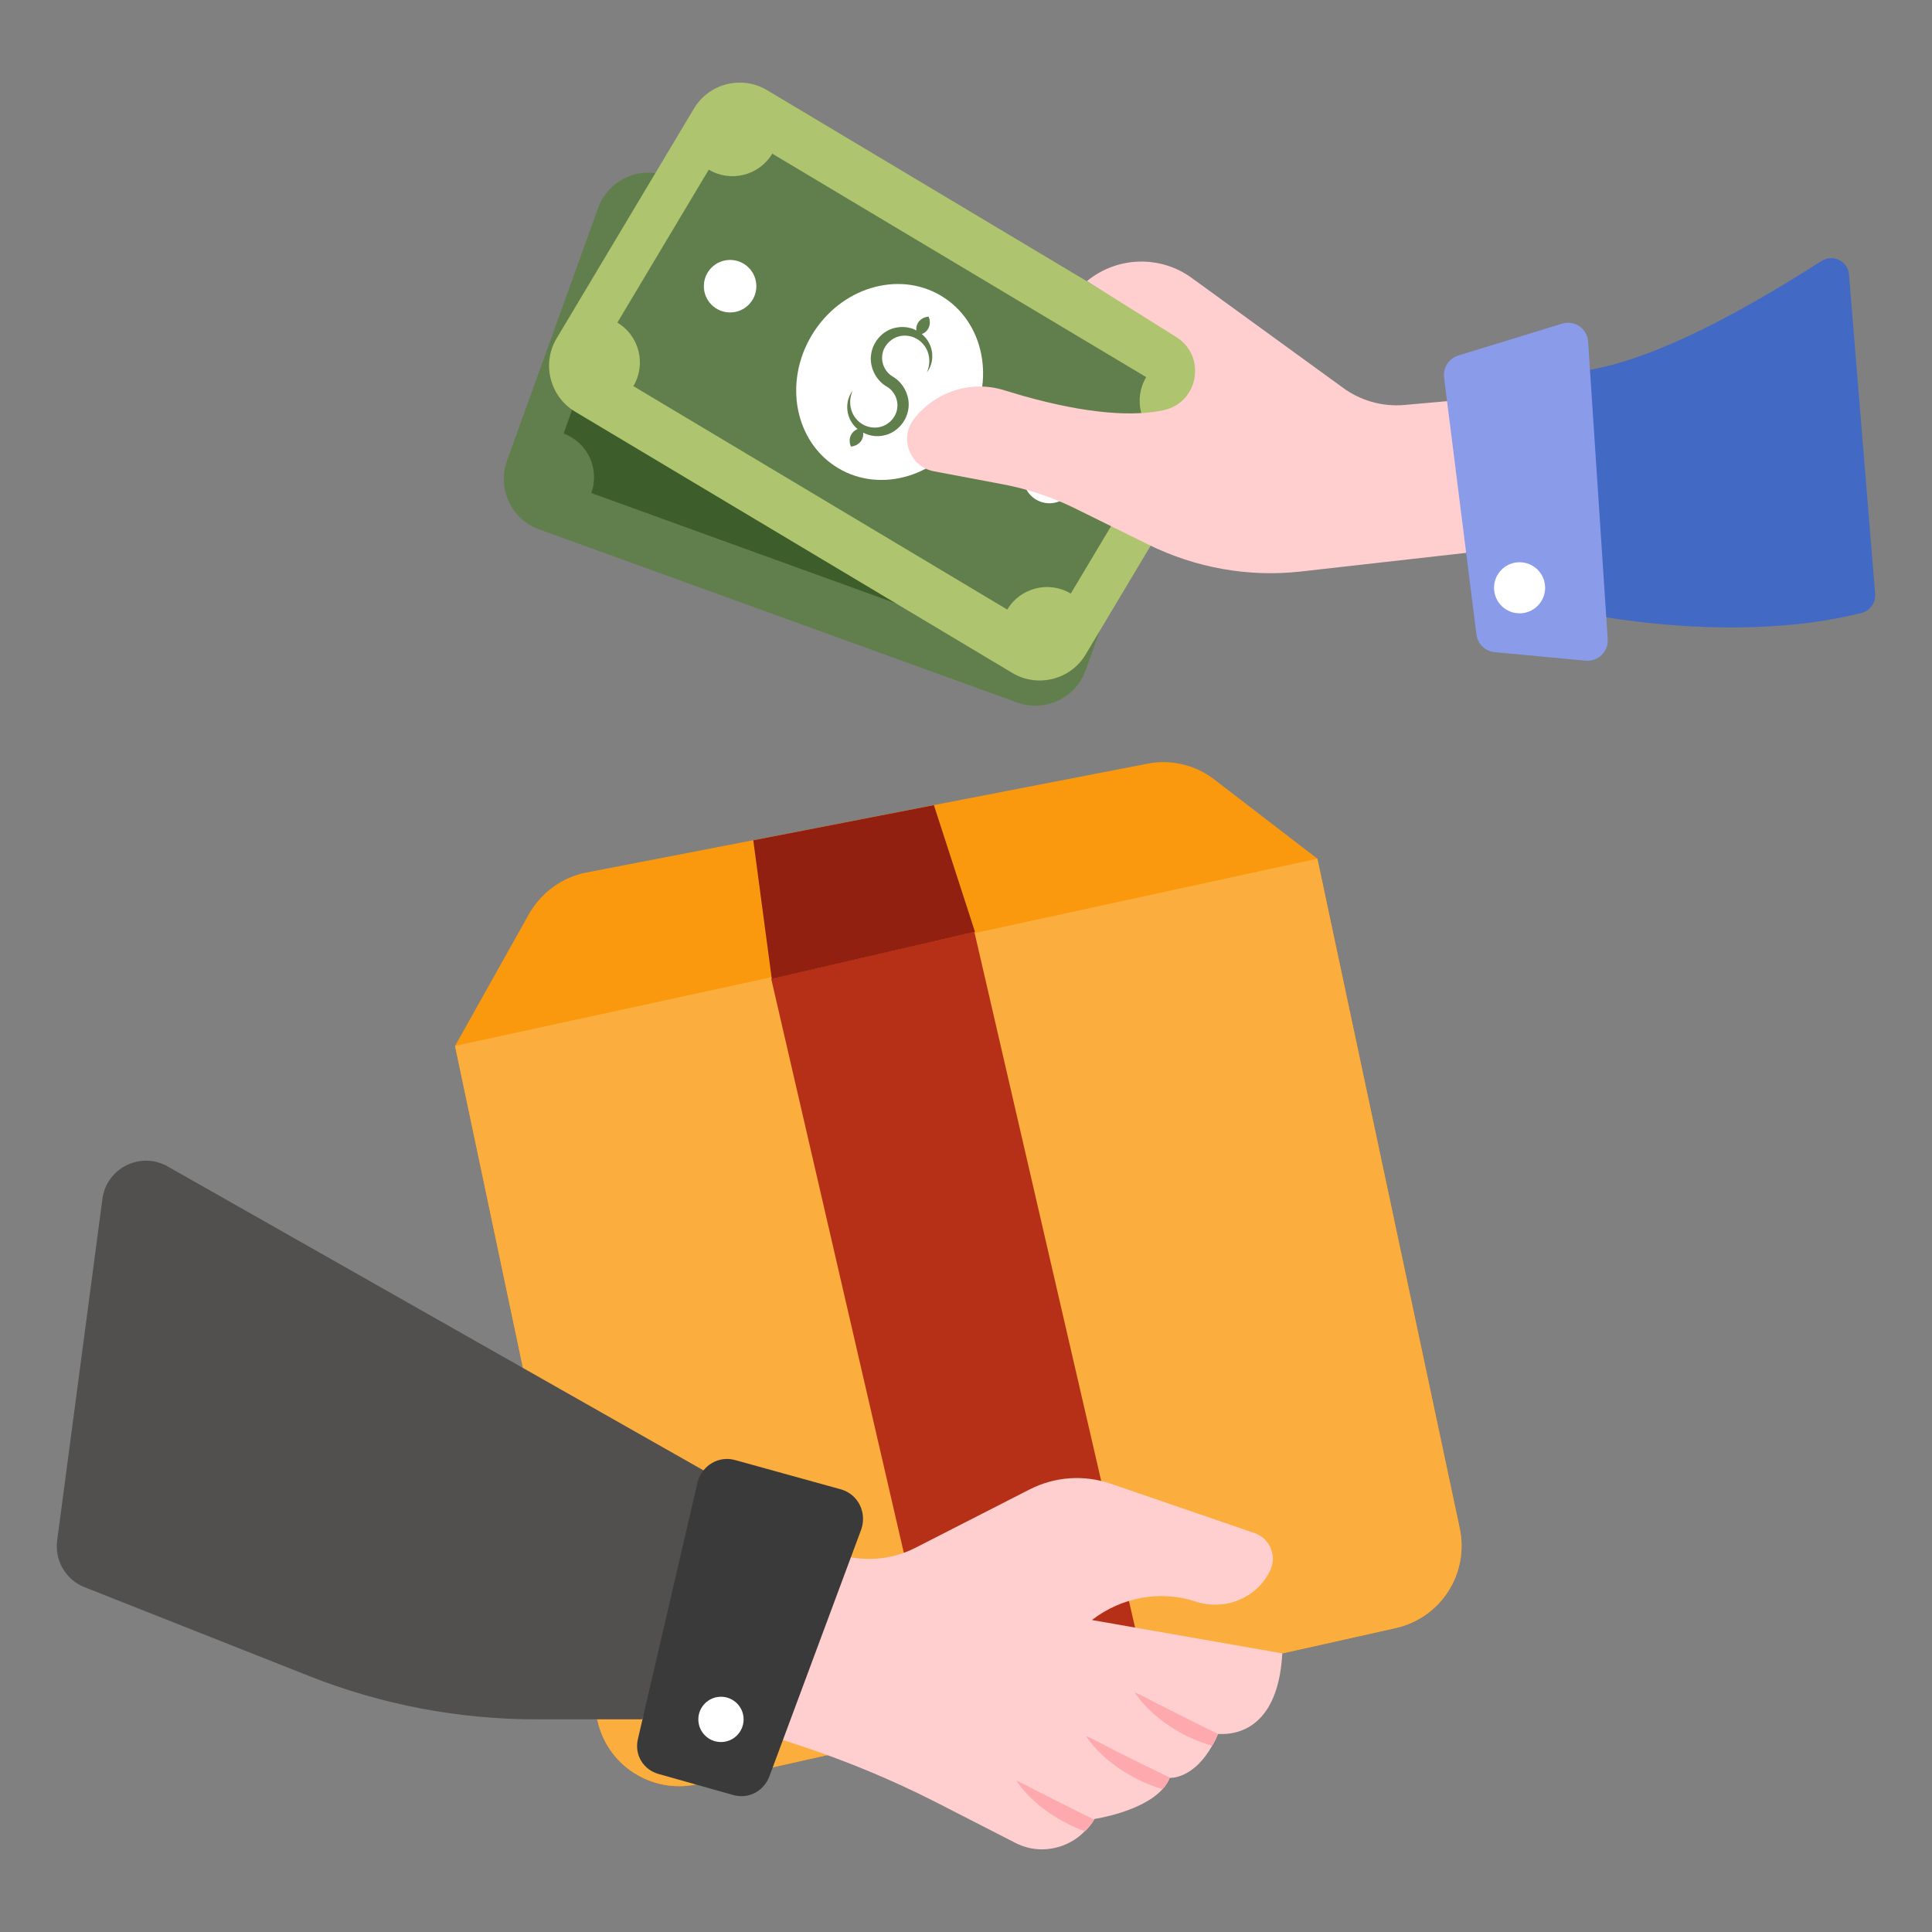 <svg xmlns="http://www.w3.org/2000/svg" id="Layer_1" viewBox="0 0 68 68"><rect x="0" y="0" width="68" height="68" fill="#808080" stroke="none"/><g><path d="m49.128 57.3-24.569 5.496c-.011 0-.033.011-.044.011-1.589.331-3.146-.673-3.488-2.263-.011-.011-.011-.011-.011-.022l-5-23.708 2.605-4.647c.43-.75 1.159-1.291 2.02-1.457l5.872-1.137 6.357-1.236 7.516-1.457c.828-.165 1.7.044 2.362.563l3.62 2.781 5.011 23.564c.331 1.589-.662 3.156-2.252 3.51z" fill="#fa990e"></path><path d="m49.126 57.303-24.57 5.49c-.01 0-.03.01-.04.01-1.59.33-3.15-.67-3.49-2.26-.01-.01-.01-.01-.01-.02l-5-23.71 30.35-6.59 5.01 23.57c.34 1.59-.66 3.15-2.25 3.51z" fill="#fbad3e"></path><path d="m30.125 33.272h7.341v27.122h-7.341z" fill="#b53016" transform="matrix(.974 -.225 .225 .974 -9.684 8.82)"></path><g><path d="m41.417 14.701-3.206 8.892c-.352.977-1.433 1.487-2.405 1.135l-16.837-6.098c-.972-.352-1.478-1.437-1.125-2.413l3.206-8.892c.356-.987 1.433-1.487 2.405-1.135l16.837 6.098c.972.352 1.481 1.427 1.125 2.413z" fill="#617f4d"></path><path d="m39.427 15.661-2.134 5.921c-.844-.306-1.779.136-2.085.985l-14.397-5.214c.306-.849-.131-1.787-.976-2.093l2.134-5.921c.844.306 1.779-.135 2.085-.985l14.397 5.214c-.306.849.131 1.787.976 2.093z" fill="#3d5e2a"></path><g fill="#255299"><ellipse cx="23.7" cy="13.123" rx=".927" ry=".923" transform="matrix(.197 -.98 .98 .197 6.165 33.773)"></ellipse><ellipse cx="35.995" cy="17.575" rx=".927" ry=".923" transform="matrix(.197 -.98 .98 .197 11.672 49.402)"></ellipse></g><ellipse cx="29.63" cy="15.46" fill="#8a9bea" rx="3.546" ry="3.194" transform="matrix(.333 -.943 .943 .333 5.181 38.245)"></ellipse><path d="m30.456 16.304c-.007-.459-.326-.887-.755-1.04-.281-.095-.489-.368-.505-.667-.027-.299.146-.608.423-.753.274-.149.647-.124.91.089.27.204.409.587.321.957.178-.339.109-.809-.184-1.108-.071-.073-.154-.135-.244-.185.027-.018.052-.038.073-.058.05-.05.085-.105.107-.165.022-.06.03-.125.023-.195-.009-.071-.028-.146-.088-.235-.103.03-.165.076-.218.124-.05.05-.085.105-.106.165-.021.06-.03.125-.023.195.003.026.009.053.017.08-.029-.009-.058-.019-.088-.025-.21-.044-.435-.017-.637.067-.412.165-.693.61-.678 1.066.008.459.326.887.755 1.04.282.094.489.368.505.667.027.299-.146.608-.423.754-.275.149-.647.124-.91-.089-.27-.204-.409-.588-.321-.958-.177.339-.108.808.184 1.108.07.074.152.136.243.186-.027.018-.051.037-.073.057-.05.05-.085.105-.106.165-.021.06-.03.125-.023.195.009.071.028.146.088.235.103-.031.165-.076.217-.125.05-.05.085-.105.107-.165.022-.06.03-.125.023-.195-.003-.026-.009-.053-.017-.081.234.068.492.062.724-.041.411-.165.693-.609.678-1.065z" fill="#fff"></path><g fill="#8a9bea"><ellipse cx="23.483" cy="13.233" rx=".927" ry=".923" transform="matrix(.197 -.98 .98 .197 5.882 33.649)"></ellipse><ellipse cx="35.778" cy="17.686" rx=".927" ry=".923" transform="matrix(.197 -.98 .98 .197 11.39 49.278)"></ellipse></g></g><g><path d="m43.042 14.951-4.832 8.086c-.531.888-1.689 1.18-2.578.649l-15.392-9.198c-.888-.531-1.18-1.689-.649-2.578l4.832-8.086c.536-.897 1.689-1.18 2.578-.649l15.392 9.198c.888.531 1.186 1.68.649 2.578z" fill="#aec46e"></path><path d="m40.905 15.508-3.217 5.384c-.772-.461-1.774-.209-2.235.563l-13.161-7.865c.461-.772.209-1.774-.563-2.235l3.217-5.384c.772.461 1.774.209 2.235-.563l13.161 7.865c-.461.772-.209 1.774.563 2.235z" fill="#617f4d"></path><g><circle cx="37.171" cy="16.723" fill="#255299" r=".924"></circle></g><ellipse cx="31.317" cy="13.431" fill="#fff" rx="3.534" ry="3.198" transform="matrix(.513 -.858 .858 .513 3.723 33.424)"></ellipse><path d="m31.968 14.416c.08-.45-.152-.93-.545-1.162-.259-.147-.411-.454-.37-.75.03-.298.259-.566.558-.656.298-.093.659.003.877.261.226.251.291.653.134.998.239-.297.26-.77.029-1.12-.056-.085-.126-.162-.205-.228.03-.013.058-.027.083-.042.059-.039.103-.086.136-.141.033-.054.053-.116.06-.186.004-.071-0-.148-.042-.247-.107.01-.177.042-.238.08-.059.039-.103.086-.136.141-.032.055-.053.116-.059.186-.002.026-.001.053.001.082-.027-.014-.053-.03-.081-.042-.198-.083-.424-.101-.638-.057-.436.082-.796.464-.868.913-.079.45.152.931.546 1.162.259.146.411.454.37.75-.03.298-.259.567-.558.657-.298.093-.66-.003-.878-.262-.226-.251-.291-.653-.134-.999-.238.297-.259.77-.029 1.119.055.086.124.163.203.229-.03.012-.057.026-.082.042-.059.039-.103.086-.136.141-.032.055-.053.116-.059.186-.004.072 0.0.148.042.247.107-.01.176-.043.237-.08.059-.039.103-.086.136-.141.033-.054.053-.116.06-.186.002-.026.001-.054-.001-.083.217.111.472.155.719.099.435-.082.796-.463.868-.912z" fill="#617f4d"></path><g fill="#fff"><circle cx="25.697" cy="10.073" r=".924"></circle><circle cx="36.937" cy="16.789" r=".924"></circle></g></g><path d="m25.49 52.166-19.588-11.111c-.954-.541-2.153.055-2.297 1.142l-1.593 12.026c-.093.704.304 1.38.964 1.641l7.905 3.127c2.545 1.007 5.257 1.524 7.994 1.524h3.734z" fill="#51504f"></path><path d="m65.998 20.896c.032.306-.169.591-.465.675-4.931 1.235-10.602-.147-10.602-.147v-8.311c2.925 0 7.318-2.746 9.187-3.929.401-.253.929.011.961.486z" fill="#4269c4"></path><path d="m52.038 14.021-.433 5.438-5.808.655c-1.848.211-3.717-.127-5.386-.95l-2.566-1.267c-.805-.397-1.66-.683-2.542-.85l-2.432-.459c-.847-.16-1.232-1.163-.703-1.844.719-.925 1.962-1.387 3.184-1.007l.634.19c2.385.673 3.943.725 4.96.512 1.242-.26 1.529-1.903.454-2.576l-3.143-1.969c1.067-.876 2.587-.918 3.696-.106l5.322 3.865c.623.454 1.383.665 2.144.602z" fill="#ffcecf"></path><path d="m56.586 22.493c.03.44-.34.8-.78.76l-3.2-.3c-.33-.03-.6-.29-.64-.62l-1.14-9.05c-.04-.34.17-.67.5-.77l3.65-1.12c.44-.14.89.17.92.63z" fill="#8a9bea"></path><circle cx="53.484" cy="20.688" fill="#fff" r=".899"></circle><path d="m45.133 58.193c-.165 3.024-2.053 2.837-2.251 2.837h-.011c-.066.154-.132.298-.21.419-.607 1.07-1.324 1.126-1.468 1.126-.011 0-.022 0-.022 0-.055.143-.144.276-.254.397-.728.806-2.395 1.049-2.395 1.049 0 .011-.011.011-.011.022-.088.155-.199.287-.32.408-.011 0-.011 0-.011 0-.386.409-.949.64-1.512.64-.32 0-.64-.077-.938-.232l-2.781-1.424c-1.579-.806-3.212-1.479-4.901-2.031l-2.671-.883 1.92-6.755 1.81.794c1.004.431 2.141.42 3.123-.088l4.017-2.053c.894-.452 1.909-.518 2.848-.198l5.077 1.743c.397.144.629.53.629.905 0 .121-.033.276-.088.397-.364.761-1.126 1.214-1.943 1.214-.232 0-.453-.033-.684-.11-1.247-.409-2.605-.155-3.642.64v.011z" fill="#ffcecf"></path><path d="m30.316 53.823-3.24 8.71c-.21.53-.75.8-1.29.64l-2.59-.73c-.56-.15-.88-.69-.74-1.25l2.1-9.04c.16-.58.75-.93 1.33-.76l3.72 1.03c.59.17.91.8.71 1.4z" fill="#3a3a3a"></path><circle cx="25.376" cy="60.517" fill="#fff" r=".797"></circle><g fill="#fea9ad"><path d="m42.87 61.03c-.066.154-.132.298-.21.419-.298-.088-.596-.21-.883-.342-.718-.364-1.391-.872-1.843-1.545.375.165.706.364 1.06.53l1.026.519z"></path><path d="m41.192 62.575c-.011 0-.022 0-.022 0-.055.143-.144.276-.254.397-.298-.088-.574-.198-.85-.331-.718-.364-1.38-.861-1.843-1.534.375.155.718.353 1.06.53l1.027.508z"></path><path d="m38.51 64.043c-.088.155-.199.287-.32.408-.011 0-.011 0-.011 0-.188-.066-.386-.154-.563-.243-.718-.354-1.38-.861-1.843-1.534.375.165.718.364 1.06.53l1.026.519z"></path></g><path d="m34.316 32.797-7.152 1.656-.651-4.878 6.357-1.236z" fill="#912010"></path></g></svg>